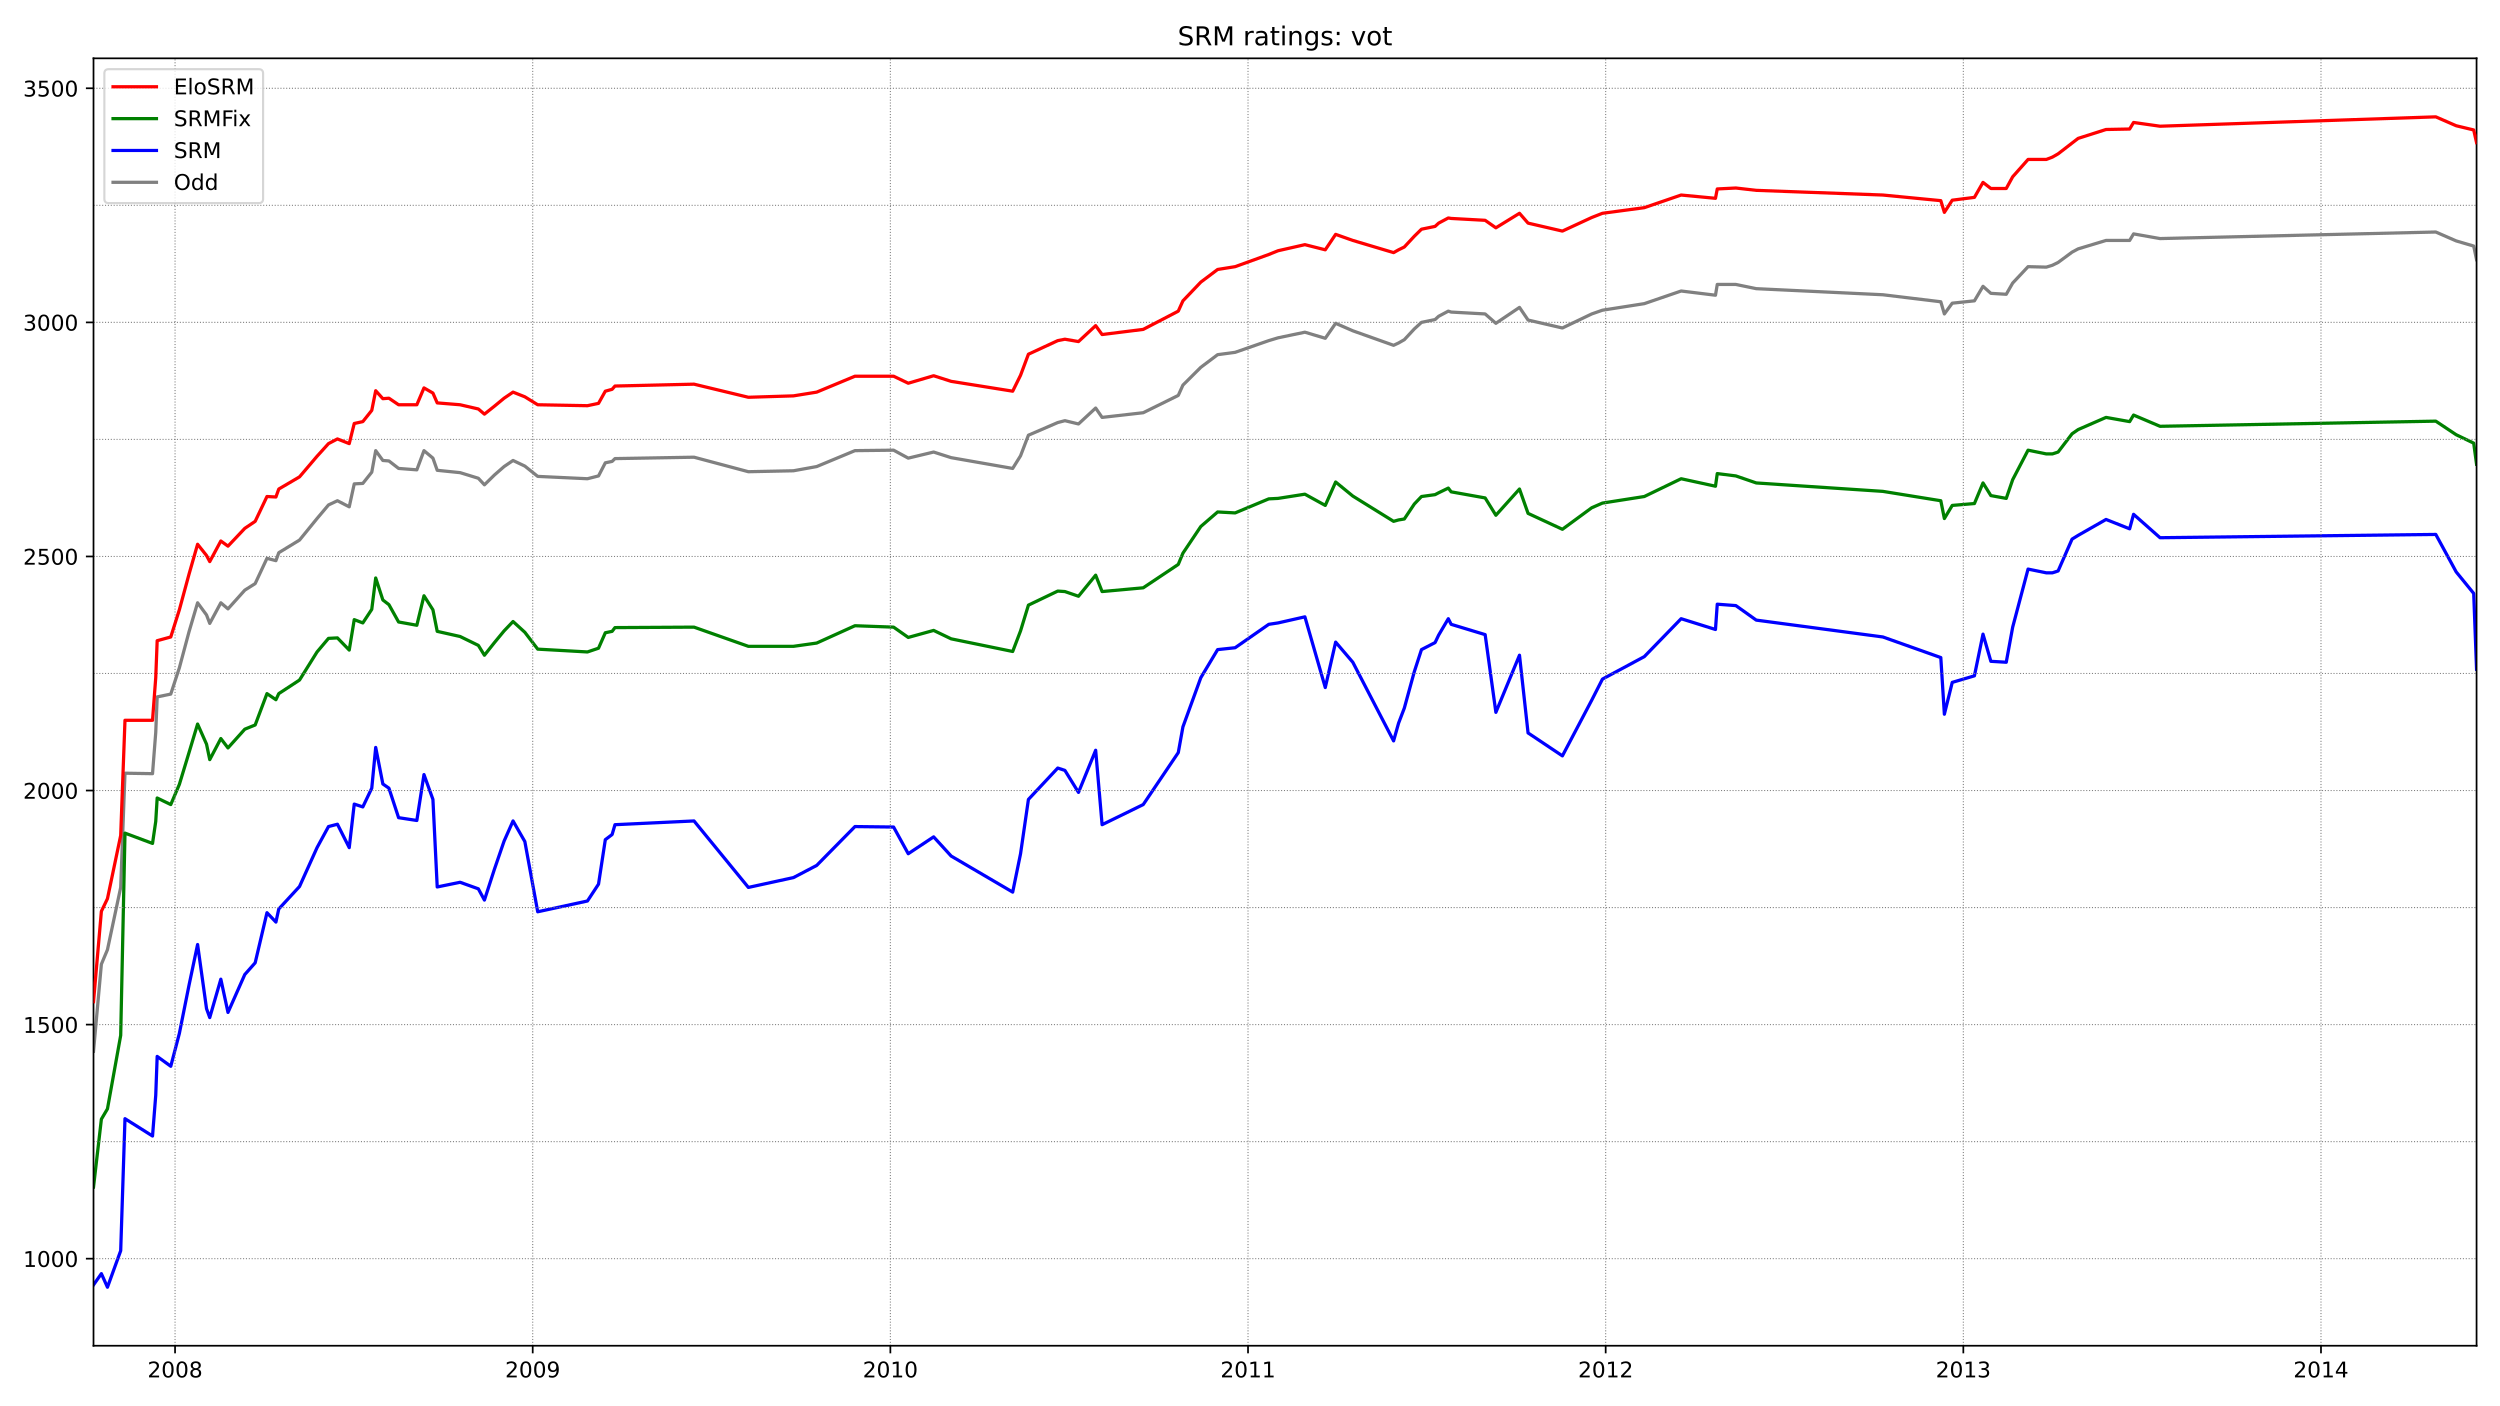 <?xml version="1.0" encoding="utf-8" standalone="no"?>
<!DOCTYPE svg PUBLIC "-//W3C//DTD SVG 1.1//EN"
  "http://www.w3.org/Graphics/SVG/1.1/DTD/svg11.dtd">
<!-- Created with matplotlib (https://matplotlib.org/) -->
<svg height="648pt" version="1.1" viewBox="0 0 1152 648" width="1152pt" xmlns="http://www.w3.org/2000/svg" xmlns:xlink="http://www.w3.org/1999/xlink">
 <defs>
  <style type="text/css">*{stroke-linecap:butt;stroke-linejoin:round;}</style>
 </defs>
 <g id="figure_1">
  <g id="patch_1">
   <path d="M 0 648 
L 1152 648 
L 1152 0 
L 0 0 
z
" style="fill:#ffffff;"/>
  </g>
  <g id="axes_1">
   <g id="patch_2">
    <path d="M 43.09 620.12 
L 1141.2 620.12 
L 1141.2 26.88 
L 43.09 26.88 
z
" style="fill:#ffffff;"/>
   </g>
   <g id="line2d_1">
    <path clip-path="url(#pc0b13af8a6)" d="M 43.09 484.43 
L 46.716 444.305 
L 49.517 437.618 
L 55.615 408.927 
L 57.593 356.29 
L 70.283 356.506 
L 71.766 337.522 
L 72.426 321.127 
L 78.688 319.833 
L 82.644 307.752 
L 87.094 291.141 
L 91.049 277.767 
L 95.169 283.375 
L 96.652 287.258 
L 101.761 277.767 
L 105.057 280.571 
L 112.803 271.942 
L 117.583 268.922 
L 123.021 257.273 
L 127.142 258.351 
L 128.46 254.684 
L 138.019 248.86 
L 146.094 238.936 
L 151.368 232.68 
L 155.488 230.739 
L 160.927 233.543 
L 163.234 222.973 
L 167.19 222.757 
L 171.31 217.58 
L 173.123 207.656 
L 176.419 212.187 
L 179.221 212.402 
L 183.67 215.854 
L 192.076 216.501 
L 195.372 207.656 
L 199.492 211.108 
L 201.47 216.717 
L 212.017 217.795 
L 220.422 220.384 
L 223.224 223.404 
L 227.839 218.874 
L 232.289 214.991 
L 236.409 212.187 
L 241.847 214.775 
L 247.78 219.521 
L 270.689 220.6 
L 275.798 219.305 
L 278.929 213.265 
L 282.06 212.618 
L 283.379 211.324 
L 319.801 210.677 
L 344.852 217.364 
L 365.618 216.933 
L 376.33 214.991 
L 393.964 207.656 
L 411.764 207.441 
L 418.521 211.108 
L 430.222 208.304 
L 438.298 210.892 
L 466.644 215.854 
L 470.27 210.029 
L 473.896 200.538 
L 487.41 194.713 
L 490.706 193.85 
L 496.969 195.36 
L 504.88 188.026 
L 507.846 192.34 
L 526.799 190.183 
L 542.95 182.201 
L 545.093 177.455 
L 553.333 169.258 
L 561.079 163.433 
L 569.154 162.354 
L 584.646 156.961 
L 588.931 155.667 
L 601.292 153.078 
L 610.686 155.883 
L 615.465 148.98 
L 623.376 152.431 
L 642.164 159.119 
L 644.471 158.04 
L 647.108 156.53 
L 651.723 151.568 
L 655.019 148.548 
L 661.282 147.254 
L 662.93 145.744 
L 667.379 143.371 
L 668.698 143.802 
L 684.355 144.665 
L 689.299 148.98 
L 700.176 141.645 
L 704.131 147.47 
L 719.953 151.137 
L 733.467 144.665 
L 738.411 142.939 
L 757.694 139.919 
L 774.669 134.095 
L 790.49 136.036 
L 791.314 131.075 
L 799.884 131.075 
L 809.278 133.016 
L 867.62 135.82 
L 894.319 139.056 
L 895.967 144.665 
L 899.593 139.703 
L 909.811 138.625 
L 913.766 131.937 
L 917.392 135.173 
L 924.479 135.605 
L 927.445 130.427 
L 934.532 122.877 
L 942.937 123.093 
L 945.739 122.23 
L 948.376 120.936 
L 954.803 116.19 
L 957.605 114.68 
L 970.46 110.796 
L 981.337 110.796 
L 983.15 107.776 
L 995.346 109.934 
L 1122.412 106.913 
L 1131.806 111.012 
L 1139.882 113.385 
L 1141.2 119.641 
" style="fill:none;stroke:#808080;stroke-linecap:square;stroke-width:1.5;"/>
   </g>
   <g id="line2d_2">
    <path clip-path="url(#pc0b13af8a6)" d="M 43.09 592.076 
L 46.716 586.899 
L 49.517 593.155 
L 55.615 576.328 
L 57.593 515.494 
L 70.283 523.476 
L 71.766 504.708 
L 72.426 486.803 
L 78.688 491.333 
L 82.644 476.232 
L 87.094 454.013 
L 91.049 435.245 
L 95.169 464.799 
L 96.652 468.898 
L 101.761 451.208 
L 105.057 466.525 
L 112.803 449.051 
L 117.583 443.658 
L 123.021 420.576 
L 127.142 424.89 
L 128.46 418.85 
L 138.019 408.495 
L 146.094 390.59 
L 151.368 380.882 
L 155.488 379.804 
L 160.927 390.59 
L 163.234 370.528 
L 167.19 371.822 
L 171.31 363.193 
L 173.123 344.425 
L 176.419 361.252 
L 179.221 363.193 
L 183.67 376.784 
L 192.076 378.078 
L 195.372 356.937 
L 199.492 368.371 
L 201.47 408.711 
L 212.017 406.554 
L 220.422 409.574 
L 223.224 414.751 
L 227.839 400.513 
L 232.289 387.57 
L 236.409 378.294 
L 241.847 387.786 
L 247.78 420.144 
L 270.689 415.183 
L 275.798 407.416 
L 278.929 386.923 
L 282.06 384.55 
L 283.379 380.02 
L 319.801 378.294 
L 344.852 408.927 
L 365.618 404.396 
L 376.33 398.788 
L 393.964 380.882 
L 411.764 381.098 
L 418.521 393.394 
L 430.222 385.628 
L 438.298 394.473 
L 466.644 411.084 
L 470.27 393.394 
L 473.896 368.371 
L 487.41 353.917 
L 490.706 354.996 
L 496.969 365.135 
L 504.88 345.72 
L 507.846 380.02 
L 526.799 370.743 
L 542.95 346.798 
L 545.093 334.933 
L 553.333 312.282 
L 561.079 299.339 
L 569.154 298.476 
L 584.646 287.69 
L 588.931 287.043 
L 601.292 284.238 
L 610.686 316.813 
L 615.465 295.887 
L 623.376 305.163 
L 642.164 341.405 
L 644.471 333.208 
L 647.108 326.304 
L 651.723 309.478 
L 655.019 299.339 
L 661.282 296.103 
L 662.93 292.652 
L 667.379 285.101 
L 668.698 287.69 
L 684.355 292.436 
L 689.299 328.246 
L 700.176 301.928 
L 704.131 337.738 
L 719.953 348.308 
L 733.467 322.637 
L 738.411 312.93 
L 757.694 302.575 
L 774.669 285.101 
L 790.49 290.063 
L 791.314 278.414 
L 799.884 279.061 
L 809.278 285.748 
L 867.62 293.514 
L 894.319 303.006 
L 895.967 329.109 
L 899.593 314.44 
L 909.811 311.419 
L 913.766 292.22 
L 917.392 304.732 
L 924.479 305.163 
L 927.445 288.984 
L 934.532 262.234 
L 942.937 263.96 
L 945.739 263.96 
L 948.376 263.097 
L 954.803 248.428 
L 957.605 246.702 
L 970.46 239.368 
L 981.337 243.682 
L 983.15 236.995 
L 995.346 247.781 
L 1122.412 246.271 
L 1131.806 263.529 
L 1139.882 273.452 
L 1141.2 308.399 
" style="fill:none;stroke:#0000ff;stroke-linecap:square;stroke-width:1.5;"/>
   </g>
   <g id="matplotlib.axis_1">
    <g id="xtick_1">
     <g id="line2d_3">
      <defs>
       <path d="M 0 0 
L 0 3.5 
" id="m979f48107f" style="stroke:#000000;stroke-width:0.8;"/>
      </defs>
      <g>
       <use style="stroke:#000000;stroke-width:0.8;" x="80.666" xlink:href="#m979f48107f" y="620.12"/>
      </g>
     </g>
     <g id="text_1">
      <!-- 2008 -->
      <g transform="translate(67.941 634.718)scale(0.1 -0.1)">
       <defs>
        <path d="M 19.188 8.297 
L 53.609 8.297 
L 53.609 0 
L 7.328 0 
L 7.328 8.297 
Q 12.938 14.109 22.625 23.891 
Q 32.328 33.688 34.812 36.531 
Q 39.547 41.844 41.422 45.531 
Q 43.312 49.219 43.312 52.781 
Q 43.312 58.594 39.234 62.25 
Q 35.156 65.922 28.609 65.922 
Q 23.969 65.922 18.812 64.312 
Q 13.672 62.703 7.812 59.422 
L 7.812 69.391 
Q 13.766 71.781 18.938 73 
Q 24.125 74.219 28.422 74.219 
Q 39.75 74.219 46.484 68.547 
Q 53.219 62.891 53.219 53.422 
Q 53.219 48.922 51.531 44.891 
Q 49.859 40.875 45.406 35.406 
Q 44.188 33.984 37.641 27.219 
Q 31.109 20.453 19.188 8.297 
z
" id="DejaVuSans-50"/>
        <path d="M 31.781 66.406 
Q 24.172 66.406 20.328 58.906 
Q 16.5 51.422 16.5 36.375 
Q 16.5 21.391 20.328 13.891 
Q 24.172 6.391 31.781 6.391 
Q 39.453 6.391 43.281 13.891 
Q 47.125 21.391 47.125 36.375 
Q 47.125 51.422 43.281 58.906 
Q 39.453 66.406 31.781 66.406 
z
M 31.781 74.219 
Q 44.047 74.219 50.516 64.516 
Q 56.984 54.828 56.984 36.375 
Q 56.984 17.969 50.516 8.266 
Q 44.047 -1.422 31.781 -1.422 
Q 19.531 -1.422 13.062 8.266 
Q 6.594 17.969 6.594 36.375 
Q 6.594 54.828 13.062 64.516 
Q 19.531 74.219 31.781 74.219 
z
" id="DejaVuSans-48"/>
        <path d="M 31.781 34.625 
Q 24.75 34.625 20.719 30.859 
Q 16.703 27.094 16.703 20.516 
Q 16.703 13.922 20.719 10.156 
Q 24.75 6.391 31.781 6.391 
Q 38.812 6.391 42.859 10.172 
Q 46.922 13.969 46.922 20.516 
Q 46.922 27.094 42.891 30.859 
Q 38.875 34.625 31.781 34.625 
z
M 21.922 38.812 
Q 15.578 40.375 12.031 44.719 
Q 8.5 49.078 8.5 55.328 
Q 8.5 64.062 14.719 69.141 
Q 20.953 74.219 31.781 74.219 
Q 42.672 74.219 48.875 69.141 
Q 55.078 64.062 55.078 55.328 
Q 55.078 49.078 51.531 44.719 
Q 48 40.375 41.703 38.812 
Q 48.828 37.156 52.797 32.312 
Q 56.781 27.484 56.781 20.516 
Q 56.781 9.906 50.312 4.234 
Q 43.844 -1.422 31.781 -1.422 
Q 19.734 -1.422 13.25 4.234 
Q 6.781 9.906 6.781 20.516 
Q 6.781 27.484 10.781 32.312 
Q 14.797 37.156 21.922 38.812 
z
M 18.312 54.391 
Q 18.312 48.734 21.844 45.562 
Q 25.391 42.391 31.781 42.391 
Q 38.141 42.391 41.719 45.562 
Q 45.312 48.734 45.312 54.391 
Q 45.312 60.062 41.719 63.234 
Q 38.141 66.406 31.781 66.406 
Q 25.391 66.406 21.844 63.234 
Q 18.312 60.062 18.312 54.391 
z
" id="DejaVuSans-56"/>
       </defs>
       <use xlink:href="#DejaVuSans-50"/>
       <use x="63.623" xlink:href="#DejaVuSans-48"/>
       <use x="127.246" xlink:href="#DejaVuSans-48"/>
       <use x="190.869" xlink:href="#DejaVuSans-56"/>
      </g>
     </g>
    </g>
    <g id="xtick_2">
     <g id="line2d_4">
      <g>
       <use style="stroke:#000000;stroke-width:0.8;" x="245.473" xlink:href="#m979f48107f" y="620.12"/>
      </g>
     </g>
     <g id="text_2">
      <!-- 2009 -->
      <g transform="translate(232.748 634.718)scale(0.1 -0.1)">
       <defs>
        <path d="M 10.984 1.516 
L 10.984 10.5 
Q 14.703 8.734 18.5 7.812 
Q 22.312 6.891 25.984 6.891 
Q 35.75 6.891 40.891 13.453 
Q 46.047 20.016 46.781 33.406 
Q 43.953 29.203 39.594 26.953 
Q 35.25 24.703 29.984 24.703 
Q 19.047 24.703 12.672 31.312 
Q 6.297 37.938 6.297 49.422 
Q 6.297 60.641 12.938 67.422 
Q 19.578 74.219 30.609 74.219 
Q 43.266 74.219 49.922 64.516 
Q 56.594 54.828 56.594 36.375 
Q 56.594 19.141 48.406 8.859 
Q 40.234 -1.422 26.422 -1.422 
Q 22.703 -1.422 18.891 -0.688 
Q 15.094 0.047 10.984 1.516 
z
M 30.609 32.422 
Q 37.25 32.422 41.125 36.953 
Q 45.016 41.5 45.016 49.422 
Q 45.016 57.281 41.125 61.844 
Q 37.25 66.406 30.609 66.406 
Q 23.969 66.406 20.094 61.844 
Q 16.219 57.281 16.219 49.422 
Q 16.219 41.5 20.094 36.953 
Q 23.969 32.422 30.609 32.422 
z
" id="DejaVuSans-57"/>
       </defs>
       <use xlink:href="#DejaVuSans-50"/>
       <use x="63.623" xlink:href="#DejaVuSans-48"/>
       <use x="127.246" xlink:href="#DejaVuSans-48"/>
       <use x="190.869" xlink:href="#DejaVuSans-57"/>
      </g>
     </g>
    </g>
    <g id="xtick_3">
     <g id="line2d_5">
      <g>
       <use style="stroke:#000000;stroke-width:0.8;" x="410.28" xlink:href="#m979f48107f" y="620.12"/>
      </g>
     </g>
     <g id="text_3">
      <!-- 2010 -->
      <g transform="translate(397.555 634.718)scale(0.1 -0.1)">
       <defs>
        <path d="M 12.406 8.297 
L 28.516 8.297 
L 28.516 63.922 
L 10.984 60.406 
L 10.984 69.391 
L 28.422 72.906 
L 38.281 72.906 
L 38.281 8.297 
L 54.391 8.297 
L 54.391 0 
L 12.406 0 
z
" id="DejaVuSans-49"/>
       </defs>
       <use xlink:href="#DejaVuSans-50"/>
       <use x="63.623" xlink:href="#DejaVuSans-48"/>
       <use x="127.246" xlink:href="#DejaVuSans-49"/>
       <use x="190.869" xlink:href="#DejaVuSans-48"/>
      </g>
     </g>
    </g>
    <g id="xtick_4">
     <g id="line2d_6">
      <g>
       <use style="stroke:#000000;stroke-width:0.8;" x="575.087" xlink:href="#m979f48107f" y="620.12"/>
      </g>
     </g>
     <g id="text_4">
      <!-- 2011 -->
      <g transform="translate(562.362 634.718)scale(0.1 -0.1)">
       <use xlink:href="#DejaVuSans-50"/>
       <use x="63.623" xlink:href="#DejaVuSans-48"/>
       <use x="127.246" xlink:href="#DejaVuSans-49"/>
       <use x="190.869" xlink:href="#DejaVuSans-49"/>
      </g>
     </g>
    </g>
    <g id="xtick_5">
     <g id="line2d_7">
      <g>
       <use style="stroke:#000000;stroke-width:0.8;" x="739.895" xlink:href="#m979f48107f" y="620.12"/>
      </g>
     </g>
     <g id="text_5">
      <!-- 2012 -->
      <g transform="translate(727.17 634.718)scale(0.1 -0.1)">
       <use xlink:href="#DejaVuSans-50"/>
       <use x="63.623" xlink:href="#DejaVuSans-48"/>
       <use x="127.246" xlink:href="#DejaVuSans-49"/>
       <use x="190.869" xlink:href="#DejaVuSans-50"/>
      </g>
     </g>
    </g>
    <g id="xtick_6">
     <g id="line2d_8">
      <g>
       <use style="stroke:#000000;stroke-width:0.8;" x="904.702" xlink:href="#m979f48107f" y="620.12"/>
      </g>
     </g>
     <g id="text_6">
      <!-- 2013 -->
      <g transform="translate(891.977 634.718)scale(0.1 -0.1)">
       <defs>
        <path d="M 40.578 39.312 
Q 47.656 37.797 51.625 33 
Q 55.609 28.219 55.609 21.188 
Q 55.609 10.406 48.188 4.484 
Q 40.766 -1.422 27.094 -1.422 
Q 22.516 -1.422 17.656 -0.516 
Q 12.797 0.391 7.625 2.203 
L 7.625 11.719 
Q 11.719 9.328 16.594 8.109 
Q 21.484 6.891 26.812 6.891 
Q 36.078 6.891 40.938 10.547 
Q 45.797 14.203 45.797 21.188 
Q 45.797 27.641 41.281 31.266 
Q 36.766 34.906 28.719 34.906 
L 20.219 34.906 
L 20.219 43.016 
L 29.109 43.016 
Q 36.375 43.016 40.234 45.922 
Q 44.094 48.828 44.094 54.297 
Q 44.094 59.906 40.109 62.906 
Q 36.141 65.922 28.719 65.922 
Q 24.656 65.922 20.016 65.031 
Q 15.375 64.156 9.812 62.312 
L 9.812 71.094 
Q 15.438 72.656 20.344 73.438 
Q 25.25 74.219 29.594 74.219 
Q 40.828 74.219 47.359 69.109 
Q 53.906 64.016 53.906 55.328 
Q 53.906 49.266 50.438 45.094 
Q 46.969 40.922 40.578 39.312 
z
" id="DejaVuSans-51"/>
       </defs>
       <use xlink:href="#DejaVuSans-50"/>
       <use x="63.623" xlink:href="#DejaVuSans-48"/>
       <use x="127.246" xlink:href="#DejaVuSans-49"/>
       <use x="190.869" xlink:href="#DejaVuSans-51"/>
      </g>
     </g>
    </g>
    <g id="xtick_7">
     <g id="line2d_9">
      <g>
       <use style="stroke:#000000;stroke-width:0.8;" x="1069.509" xlink:href="#m979f48107f" y="620.12"/>
      </g>
     </g>
     <g id="text_7">
      <!-- 2014 -->
      <g transform="translate(1056.784 634.718)scale(0.1 -0.1)">
       <defs>
        <path d="M 37.797 64.312 
L 12.891 25.391 
L 37.797 25.391 
z
M 35.203 72.906 
L 47.609 72.906 
L 47.609 25.391 
L 58.016 25.391 
L 58.016 17.188 
L 47.609 17.188 
L 47.609 0 
L 37.797 0 
L 37.797 17.188 
L 4.891 17.188 
L 4.891 26.703 
z
" id="DejaVuSans-52"/>
       </defs>
       <use xlink:href="#DejaVuSans-50"/>
       <use x="63.623" xlink:href="#DejaVuSans-48"/>
       <use x="127.246" xlink:href="#DejaVuSans-49"/>
       <use x="190.869" xlink:href="#DejaVuSans-52"/>
      </g>
     </g>
    </g>
   </g>
   <g id="matplotlib.axis_2">
    <g id="ytick_1">
     <g id="line2d_10">
      <defs>
       <path d="M 0 0 
L -3.5 0 
" id="m6e8e0732be" style="stroke:#000000;stroke-width:0.8;"/>
      </defs>
      <g>
       <use style="stroke:#000000;stroke-width:0.8;" x="43.09" xlink:href="#m6e8e0732be" y="579.995"/>
      </g>
     </g>
     <g id="text_8">
      <!-- 1000 -->
      <g transform="translate(10.64 583.795)scale(0.1 -0.1)">
       <use xlink:href="#DejaVuSans-49"/>
       <use x="63.623" xlink:href="#DejaVuSans-48"/>
       <use x="127.246" xlink:href="#DejaVuSans-48"/>
       <use x="190.869" xlink:href="#DejaVuSans-48"/>
      </g>
     </g>
    </g>
    <g id="ytick_2">
     <g id="line2d_11">
      <g>
       <use style="stroke:#000000;stroke-width:0.8;" x="43.09" xlink:href="#m6e8e0732be" y="472.134"/>
      </g>
     </g>
     <g id="text_9">
      <!-- 1500 -->
      <g transform="translate(10.64 475.933)scale(0.1 -0.1)">
       <defs>
        <path d="M 10.797 72.906 
L 49.516 72.906 
L 49.516 64.594 
L 19.828 64.594 
L 19.828 46.734 
Q 21.969 47.469 24.109 47.828 
Q 26.266 48.188 28.422 48.188 
Q 40.625 48.188 47.75 41.5 
Q 54.891 34.812 54.891 23.391 
Q 54.891 11.625 47.562 5.094 
Q 40.234 -1.422 26.906 -1.422 
Q 22.312 -1.422 17.547 -0.641 
Q 12.797 0.141 7.719 1.703 
L 7.719 11.625 
Q 12.109 9.234 16.797 8.062 
Q 21.484 6.891 26.703 6.891 
Q 35.156 6.891 40.078 11.328 
Q 45.016 15.766 45.016 23.391 
Q 45.016 31 40.078 35.438 
Q 35.156 39.891 26.703 39.891 
Q 22.75 39.891 18.812 39.016 
Q 14.891 38.141 10.797 36.281 
z
" id="DejaVuSans-53"/>
       </defs>
       <use xlink:href="#DejaVuSans-49"/>
       <use x="63.623" xlink:href="#DejaVuSans-53"/>
       <use x="127.246" xlink:href="#DejaVuSans-48"/>
       <use x="190.869" xlink:href="#DejaVuSans-48"/>
      </g>
     </g>
    </g>
    <g id="ytick_3">
     <g id="line2d_12">
      <g>
       <use style="stroke:#000000;stroke-width:0.8;" x="43.09" xlink:href="#m6e8e0732be" y="364.272"/>
      </g>
     </g>
     <g id="text_10">
      <!-- 2000 -->
      <g transform="translate(10.64 368.071)scale(0.1 -0.1)">
       <use xlink:href="#DejaVuSans-50"/>
       <use x="63.623" xlink:href="#DejaVuSans-48"/>
       <use x="127.246" xlink:href="#DejaVuSans-48"/>
       <use x="190.869" xlink:href="#DejaVuSans-48"/>
      </g>
     </g>
    </g>
    <g id="ytick_4">
     <g id="line2d_13">
      <g>
       <use style="stroke:#000000;stroke-width:0.8;" x="43.09" xlink:href="#m6e8e0732be" y="256.41"/>
      </g>
     </g>
     <g id="text_11">
      <!-- 2500 -->
      <g transform="translate(10.64 260.209)scale(0.1 -0.1)">
       <use xlink:href="#DejaVuSans-50"/>
       <use x="63.623" xlink:href="#DejaVuSans-53"/>
       <use x="127.246" xlink:href="#DejaVuSans-48"/>
       <use x="190.869" xlink:href="#DejaVuSans-48"/>
      </g>
     </g>
    </g>
    <g id="ytick_5">
     <g id="line2d_14">
      <g>
       <use style="stroke:#000000;stroke-width:0.8;" x="43.09" xlink:href="#m6e8e0732be" y="148.548"/>
      </g>
     </g>
     <g id="text_12">
      <!-- 3000 -->
      <g transform="translate(10.64 152.347)scale(0.1 -0.1)">
       <use xlink:href="#DejaVuSans-51"/>
       <use x="63.623" xlink:href="#DejaVuSans-48"/>
       <use x="127.246" xlink:href="#DejaVuSans-48"/>
       <use x="190.869" xlink:href="#DejaVuSans-48"/>
      </g>
     </g>
    </g>
    <g id="ytick_6">
     <g id="line2d_15">
      <g>
       <use style="stroke:#000000;stroke-width:0.8;" x="43.09" xlink:href="#m6e8e0732be" y="40.686"/>
      </g>
     </g>
     <g id="text_13">
      <!-- 3500 -->
      <g transform="translate(10.64 44.486)scale(0.1 -0.1)">
       <use xlink:href="#DejaVuSans-51"/>
       <use x="63.623" xlink:href="#DejaVuSans-53"/>
       <use x="127.246" xlink:href="#DejaVuSans-48"/>
       <use x="190.869" xlink:href="#DejaVuSans-48"/>
      </g>
     </g>
    </g>
   </g>
   <g id="line2d_16">
    <path clip-path="url(#pc0b13af8a6)" d="M 43.09 546.99 
L 46.716 515.71 
L 49.517 510.964 
L 55.615 477.095 
L 57.593 383.903 
L 70.283 388.649 
L 71.766 378.51 
L 72.426 367.723 
L 78.688 370.743 
L 82.644 361.467 
L 87.094 346.798 
L 91.049 333.639 
L 95.169 342.915 
L 96.652 350.034 
L 101.761 340.326 
L 105.057 344.641 
L 112.803 336.012 
L 117.583 334.07 
L 123.021 319.617 
L 127.142 322.421 
L 128.46 319.617 
L 138.019 313.361 
L 146.094 300.418 
L 151.368 294.162 
L 155.488 293.946 
L 160.927 299.555 
L 163.234 285.533 
L 167.19 287.043 
L 171.31 280.787 
L 173.123 266.333 
L 176.419 276.472 
L 179.221 278.629 
L 183.67 286.611 
L 192.076 288.121 
L 195.372 274.531 
L 199.492 281.002 
L 201.47 290.926 
L 212.017 293.299 
L 220.422 297.397 
L 223.224 301.928 
L 227.839 296.103 
L 232.289 290.71 
L 236.409 286.396 
L 241.847 291.357 
L 247.78 299.123 
L 270.689 300.418 
L 275.798 298.692 
L 278.929 291.573 
L 282.06 290.926 
L 283.379 289.2 
L 319.801 288.984 
L 344.852 297.829 
L 365.618 297.829 
L 376.33 296.319 
L 393.964 288.337 
L 411.764 288.984 
L 418.521 293.73 
L 430.222 290.494 
L 438.298 294.377 
L 466.644 300.202 
L 470.27 290.71 
L 473.896 278.845 
L 487.41 272.373 
L 490.706 272.589 
L 496.969 274.746 
L 504.88 265.039 
L 507.846 272.589 
L 526.799 270.863 
L 542.95 260.077 
L 545.093 254.9 
L 553.333 242.604 
L 561.079 235.916 
L 569.154 236.348 
L 584.646 229.876 
L 588.931 229.66 
L 601.292 227.719 
L 610.686 232.896 
L 615.465 222.11 
L 623.376 228.582 
L 642.164 240.231 
L 644.471 239.584 
L 647.108 239.152 
L 651.723 232.249 
L 655.019 228.797 
L 661.282 227.934 
L 662.93 227.072 
L 667.379 224.914 
L 668.698 226.64 
L 684.355 229.444 
L 689.299 237.426 
L 700.176 225.346 
L 704.131 236.563 
L 719.953 243.898 
L 733.467 233.975 
L 738.411 231.817 
L 757.694 228.797 
L 774.669 220.6 
L 790.49 224.051 
L 791.314 218.227 
L 799.884 219.305 
L 809.278 222.541 
L 867.62 226.424 
L 894.319 230.739 
L 895.967 238.936 
L 899.593 232.896 
L 909.811 232.033 
L 913.766 222.541 
L 917.392 228.366 
L 924.479 229.66 
L 927.445 221.031 
L 934.532 207.441 
L 942.937 209.166 
L 945.739 209.166 
L 948.376 208.304 
L 954.803 199.89 
L 957.605 197.949 
L 970.46 192.34 
L 981.337 194.282 
L 983.15 191.261 
L 995.346 196.439 
L 1122.412 194.066 
L 1131.806 200.322 
L 1139.882 204.205 
L 1141.2 213.912 
" style="fill:none;stroke:#008000;stroke-linecap:square;stroke-width:1.5;"/>
   </g>
   <g id="line2d_17">
    <path clip-path="url(#pc0b13af8a6)" d="M 43.09 579.995 
L 1141.2 579.995 
" style="fill:none;stroke:#808080;stroke-dasharray:0.5,0.825;stroke-dashoffset:0;stroke-width:0.5;"/>
   </g>
   <g id="line2d_18">
    <path clip-path="url(#pc0b13af8a6)" d="M 43.09 526.064 
L 1141.2 526.064 
" style="fill:none;stroke:#808080;stroke-dasharray:0.5,0.825;stroke-dashoffset:0;stroke-width:0.5;"/>
   </g>
   <g id="line2d_19">
    <path clip-path="url(#pc0b13af8a6)" d="M 43.09 472.134 
L 1141.2 472.134 
" style="fill:none;stroke:#808080;stroke-dasharray:0.5,0.825;stroke-dashoffset:0;stroke-width:0.5;"/>
   </g>
   <g id="line2d_20">
    <path clip-path="url(#pc0b13af8a6)" d="M 43.09 418.203 
L 1141.2 418.203 
" style="fill:none;stroke:#808080;stroke-dasharray:0.5,0.825;stroke-dashoffset:0;stroke-width:0.5;"/>
   </g>
   <g id="line2d_21">
    <path clip-path="url(#pc0b13af8a6)" d="M 43.09 364.272 
L 1141.2 364.272 
" style="fill:none;stroke:#808080;stroke-dasharray:0.5,0.825;stroke-dashoffset:0;stroke-width:0.5;"/>
   </g>
   <g id="line2d_22">
    <path clip-path="url(#pc0b13af8a6)" d="M 43.09 310.341 
L 1141.2 310.341 
" style="fill:none;stroke:#808080;stroke-dasharray:0.5,0.825;stroke-dashoffset:0;stroke-width:0.5;"/>
   </g>
   <g id="line2d_23">
    <path clip-path="url(#pc0b13af8a6)" d="M 43.09 256.41 
L 1141.2 256.41 
" style="fill:none;stroke:#808080;stroke-dasharray:0.5,0.825;stroke-dashoffset:0;stroke-width:0.5;"/>
   </g>
   <g id="line2d_24">
    <path clip-path="url(#pc0b13af8a6)" d="M 43.09 202.479 
L 1141.2 202.479 
" style="fill:none;stroke:#808080;stroke-dasharray:0.5,0.825;stroke-dashoffset:0;stroke-width:0.5;"/>
   </g>
   <g id="line2d_25">
    <path clip-path="url(#pc0b13af8a6)" d="M 43.09 148.548 
L 1141.2 148.548 
" style="fill:none;stroke:#808080;stroke-dasharray:0.5,0.825;stroke-dashoffset:0;stroke-width:0.5;"/>
   </g>
   <g id="line2d_26">
    <path clip-path="url(#pc0b13af8a6)" d="M 43.09 94.617 
L 1141.2 94.617 
" style="fill:none;stroke:#808080;stroke-dasharray:0.5,0.825;stroke-dashoffset:0;stroke-width:0.5;"/>
   </g>
   <g id="line2d_27">
    <path clip-path="url(#pc0b13af8a6)" d="M 43.09 40.686 
L 1141.2 40.686 
" style="fill:none;stroke:#808080;stroke-dasharray:0.5,0.825;stroke-dashoffset:0;stroke-width:0.5;"/>
   </g>
   <g id="line2d_28">
    <path clip-path="url(#pc0b13af8a6)" d="M 80.666 620.12 
L 80.666 26.88 
" style="fill:none;stroke:#808080;stroke-dasharray:0.5,0.825;stroke-dashoffset:0;stroke-width:0.5;"/>
   </g>
   <g id="line2d_29">
    <path clip-path="url(#pc0b13af8a6)" d="M 245.473 620.12 
L 245.473 26.88 
" style="fill:none;stroke:#808080;stroke-dasharray:0.5,0.825;stroke-dashoffset:0;stroke-width:0.5;"/>
   </g>
   <g id="line2d_30">
    <path clip-path="url(#pc0b13af8a6)" d="M 410.28 620.12 
L 410.28 26.88 
" style="fill:none;stroke:#808080;stroke-dasharray:0.5,0.825;stroke-dashoffset:0;stroke-width:0.5;"/>
   </g>
   <g id="line2d_31">
    <path clip-path="url(#pc0b13af8a6)" d="M 575.087 620.12 
L 575.087 26.88 
" style="fill:none;stroke:#808080;stroke-dasharray:0.5,0.825;stroke-dashoffset:0;stroke-width:0.5;"/>
   </g>
   <g id="line2d_32">
    <path clip-path="url(#pc0b13af8a6)" d="M 739.895 620.12 
L 739.895 26.88 
" style="fill:none;stroke:#808080;stroke-dasharray:0.5,0.825;stroke-dashoffset:0;stroke-width:0.5;"/>
   </g>
   <g id="line2d_33">
    <path clip-path="url(#pc0b13af8a6)" d="M 904.702 620.12 
L 904.702 26.88 
" style="fill:none;stroke:#808080;stroke-dasharray:0.5,0.825;stroke-dashoffset:0;stroke-width:0.5;"/>
   </g>
   <g id="line2d_34">
    <path clip-path="url(#pc0b13af8a6)" d="M 1069.509 620.12 
L 1069.509 26.88 
" style="fill:none;stroke:#808080;stroke-dasharray:0.5,0.825;stroke-dashoffset:0;stroke-width:0.5;"/>
   </g>
   <g id="patch_3">
    <path d="M 43.09 620.12 
L 43.09 26.88 
" style="fill:none;stroke:#000000;stroke-linecap:square;stroke-linejoin:miter;stroke-width:0.8;"/>
   </g>
   <g id="patch_4">
    <path d="M 1141.2 620.12 
L 1141.2 26.88 
" style="fill:none;stroke:#000000;stroke-linecap:square;stroke-linejoin:miter;stroke-width:0.8;"/>
   </g>
   <g id="patch_5">
    <path d="M 43.09 620.12 
L 1141.2 620.12 
" style="fill:none;stroke:#000000;stroke-linecap:square;stroke-linejoin:miter;stroke-width:0.8;"/>
   </g>
   <g id="patch_6">
    <path d="M 43.09 26.88 
L 1141.2 26.88 
" style="fill:none;stroke:#000000;stroke-linecap:square;stroke-linejoin:miter;stroke-width:0.8;"/>
   </g>
   <g id="line2d_35">
    <path clip-path="url(#pc0b13af8a6)" d="M 43.09 461.563 
L 46.716 419.928 
L 49.517 414.104 
L 55.615 384.981 
L 57.593 331.913 
L 70.283 331.913 
L 71.766 312.282 
L 72.426 295.24 
L 78.688 293.514 
L 82.644 281.002 
L 87.094 264.607 
L 91.049 250.801 
L 95.169 255.979 
L 96.652 258.783 
L 101.761 249.291 
L 105.057 251.664 
L 112.803 243.467 
L 117.583 240.231 
L 123.021 228.797 
L 127.142 229.013 
L 128.46 225.346 
L 138.019 219.737 
L 146.094 210.245 
L 151.368 204.421 
L 155.488 202.263 
L 160.927 204.421 
L 163.234 195.144 
L 167.19 194.282 
L 171.31 189.104 
L 173.123 180.044 
L 176.419 183.711 
L 179.221 183.495 
L 183.67 186.515 
L 192.076 186.515 
L 195.372 178.749 
L 199.492 181.122 
L 201.47 185.653 
L 212.017 186.515 
L 220.422 188.457 
L 223.224 190.83 
L 227.839 187.163 
L 232.289 183.495 
L 236.409 180.691 
L 241.847 182.848 
L 247.78 186.515 
L 270.689 186.947 
L 275.798 185.868 
L 278.929 180.26 
L 282.06 179.397 
L 283.379 177.887 
L 319.801 177.024 
L 344.852 183.064 
L 365.618 182.417 
L 376.33 180.691 
L 393.964 173.356 
L 411.764 173.356 
L 418.521 176.592 
L 430.222 173.141 
L 438.298 175.729 
L 466.644 180.26 
L 470.27 172.925 
L 473.896 163.217 
L 487.41 156.961 
L 490.706 156.314 
L 496.969 157.393 
L 504.88 150.058 
L 507.846 154.157 
L 526.799 151.784 
L 542.95 143.371 
L 545.093 138.625 
L 553.333 129.996 
L 561.079 124.171 
L 569.154 122.877 
L 584.646 117.268 
L 588.931 115.542 
L 601.292 112.738 
L 610.686 115.111 
L 615.465 107.992 
L 623.376 110.796 
L 642.164 116.405 
L 644.471 115.111 
L 647.108 113.817 
L 651.723 108.855 
L 655.019 105.619 
L 661.282 104.325 
L 662.93 102.815 
L 667.379 100.442 
L 668.698 100.657 
L 684.355 101.52 
L 689.299 104.972 
L 700.176 98.285 
L 704.131 102.815 
L 719.953 106.482 
L 733.467 100.226 
L 738.411 98.285 
L 757.694 95.696 
L 774.669 89.871 
L 790.49 91.381 
L 791.314 87.067 
L 799.884 86.635 
L 809.278 87.714 
L 867.62 89.871 
L 894.319 92.46 
L 895.967 97.853 
L 899.593 92.244 
L 909.811 90.95 
L 913.766 84.047 
L 917.392 86.851 
L 924.479 86.851 
L 927.445 81.458 
L 934.532 73.476 
L 942.937 73.476 
L 945.739 72.398 
L 948.376 70.888 
L 954.803 65.926 
L 957.605 63.769 
L 970.46 59.67 
L 981.337 59.454 
L 983.15 56.434 
L 995.346 58.16 
L 1122.412 53.845 
L 1131.806 57.944 
L 1139.882 59.886 
L 1141.2 65.71 
" style="fill:none;stroke:#ff0000;stroke-linecap:square;stroke-width:1.5;"/>
   </g>
   <g id="text_14">
    <!-- SRM ratings: vot -->
    <g transform="translate(542.681 20.88)scale(0.12 -0.12)">
     <defs>
      <path d="M 53.516 70.516 
L 53.516 60.891 
Q 47.906 63.578 42.922 64.891 
Q 37.938 66.219 33.297 66.219 
Q 25.25 66.219 20.875 63.094 
Q 16.5 59.969 16.5 54.203 
Q 16.5 49.359 19.406 46.891 
Q 22.312 44.438 30.422 42.922 
L 36.375 41.703 
Q 47.406 39.594 52.656 34.297 
Q 57.906 29 57.906 20.125 
Q 57.906 9.516 50.797 4.047 
Q 43.703 -1.422 29.984 -1.422 
Q 24.812 -1.422 18.969 -0.25 
Q 13.141 0.922 6.891 3.219 
L 6.891 13.375 
Q 12.891 10.016 18.656 8.297 
Q 24.422 6.594 29.984 6.594 
Q 38.422 6.594 43.016 9.906 
Q 47.609 13.234 47.609 19.391 
Q 47.609 24.75 44.312 27.781 
Q 41.016 30.812 33.5 32.328 
L 27.484 33.5 
Q 16.453 35.688 11.516 40.375 
Q 6.594 45.062 6.594 53.422 
Q 6.594 63.094 13.406 68.656 
Q 20.219 74.219 32.172 74.219 
Q 37.312 74.219 42.625 73.281 
Q 47.953 72.359 53.516 70.516 
z
" id="DejaVuSans-83"/>
      <path d="M 44.391 34.188 
Q 47.562 33.109 50.562 29.594 
Q 53.562 26.078 56.594 19.922 
L 66.609 0 
L 56 0 
L 46.688 18.703 
Q 43.062 26.031 39.672 28.422 
Q 36.281 30.812 30.422 30.812 
L 19.672 30.812 
L 19.672 0 
L 9.812 0 
L 9.812 72.906 
L 32.078 72.906 
Q 44.578 72.906 50.734 67.672 
Q 56.891 62.453 56.891 51.906 
Q 56.891 45.016 53.688 40.469 
Q 50.484 35.938 44.391 34.188 
z
M 19.672 64.797 
L 19.672 38.922 
L 32.078 38.922 
Q 39.203 38.922 42.844 42.219 
Q 46.484 45.516 46.484 51.906 
Q 46.484 58.297 42.844 61.547 
Q 39.203 64.797 32.078 64.797 
z
" id="DejaVuSans-82"/>
      <path d="M 9.812 72.906 
L 24.516 72.906 
L 43.109 23.297 
L 61.812 72.906 
L 76.516 72.906 
L 76.516 0 
L 66.891 0 
L 66.891 64.016 
L 48.094 14.016 
L 38.188 14.016 
L 19.391 64.016 
L 19.391 0 
L 9.812 0 
z
" id="DejaVuSans-77"/>
      <path id="DejaVuSans-32"/>
      <path d="M 41.109 46.297 
Q 39.594 47.172 37.812 47.578 
Q 36.031 48 33.891 48 
Q 26.266 48 22.188 43.047 
Q 18.109 38.094 18.109 28.812 
L 18.109 0 
L 9.078 0 
L 9.078 54.688 
L 18.109 54.688 
L 18.109 46.188 
Q 20.953 51.172 25.484 53.578 
Q 30.031 56 36.531 56 
Q 37.453 56 38.578 55.875 
Q 39.703 55.766 41.062 55.516 
z
" id="DejaVuSans-114"/>
      <path d="M 34.281 27.484 
Q 23.391 27.484 19.188 25 
Q 14.984 22.516 14.984 16.5 
Q 14.984 11.719 18.141 8.906 
Q 21.297 6.109 26.703 6.109 
Q 34.188 6.109 38.703 11.406 
Q 43.219 16.703 43.219 25.484 
L 43.219 27.484 
z
M 52.203 31.203 
L 52.203 0 
L 43.219 0 
L 43.219 8.297 
Q 40.141 3.328 35.547 0.953 
Q 30.953 -1.422 24.312 -1.422 
Q 15.922 -1.422 10.953 3.297 
Q 6 8.016 6 15.922 
Q 6 25.141 12.172 29.828 
Q 18.359 34.516 30.609 34.516 
L 43.219 34.516 
L 43.219 35.406 
Q 43.219 41.609 39.141 45 
Q 35.062 48.391 27.688 48.391 
Q 23 48.391 18.547 47.266 
Q 14.109 46.141 10.016 43.891 
L 10.016 52.203 
Q 14.938 54.109 19.578 55.047 
Q 24.219 56 28.609 56 
Q 40.484 56 46.344 49.844 
Q 52.203 43.703 52.203 31.203 
z
" id="DejaVuSans-97"/>
      <path d="M 18.312 70.219 
L 18.312 54.688 
L 36.812 54.688 
L 36.812 47.703 
L 18.312 47.703 
L 18.312 18.016 
Q 18.312 11.328 20.141 9.422 
Q 21.969 7.516 27.594 7.516 
L 36.812 7.516 
L 36.812 0 
L 27.594 0 
Q 17.188 0 13.234 3.875 
Q 9.281 7.766 9.281 18.016 
L 9.281 47.703 
L 2.688 47.703 
L 2.688 54.688 
L 9.281 54.688 
L 9.281 70.219 
z
" id="DejaVuSans-116"/>
      <path d="M 9.422 54.688 
L 18.406 54.688 
L 18.406 0 
L 9.422 0 
z
M 9.422 75.984 
L 18.406 75.984 
L 18.406 64.594 
L 9.422 64.594 
z
" id="DejaVuSans-105"/>
      <path d="M 54.891 33.016 
L 54.891 0 
L 45.906 0 
L 45.906 32.719 
Q 45.906 40.484 42.875 44.328 
Q 39.844 48.188 33.797 48.188 
Q 26.516 48.188 22.312 43.547 
Q 18.109 38.922 18.109 30.906 
L 18.109 0 
L 9.078 0 
L 9.078 54.688 
L 18.109 54.688 
L 18.109 46.188 
Q 21.344 51.125 25.703 53.562 
Q 30.078 56 35.797 56 
Q 45.219 56 50.047 50.172 
Q 54.891 44.344 54.891 33.016 
z
" id="DejaVuSans-110"/>
      <path d="M 45.406 27.984 
Q 45.406 37.75 41.375 43.109 
Q 37.359 48.484 30.078 48.484 
Q 22.859 48.484 18.828 43.109 
Q 14.797 37.75 14.797 27.984 
Q 14.797 18.266 18.828 12.891 
Q 22.859 7.516 30.078 7.516 
Q 37.359 7.516 41.375 12.891 
Q 45.406 18.266 45.406 27.984 
z
M 54.391 6.781 
Q 54.391 -7.172 48.188 -13.984 
Q 42 -20.797 29.203 -20.797 
Q 24.469 -20.797 20.266 -20.094 
Q 16.062 -19.391 12.109 -17.922 
L 12.109 -9.188 
Q 16.062 -11.328 19.922 -12.344 
Q 23.781 -13.375 27.781 -13.375 
Q 36.625 -13.375 41.016 -8.766 
Q 45.406 -4.156 45.406 5.172 
L 45.406 9.625 
Q 42.625 4.781 38.281 2.391 
Q 33.938 0 27.875 0 
Q 17.828 0 11.672 7.656 
Q 5.516 15.328 5.516 27.984 
Q 5.516 40.672 11.672 48.328 
Q 17.828 56 27.875 56 
Q 33.938 56 38.281 53.609 
Q 42.625 51.219 45.406 46.391 
L 45.406 54.688 
L 54.391 54.688 
z
" id="DejaVuSans-103"/>
      <path d="M 44.281 53.078 
L 44.281 44.578 
Q 40.484 46.531 36.375 47.5 
Q 32.281 48.484 27.875 48.484 
Q 21.188 48.484 17.844 46.438 
Q 14.5 44.391 14.5 40.281 
Q 14.5 37.156 16.891 35.375 
Q 19.281 33.594 26.516 31.984 
L 29.594 31.297 
Q 39.156 29.25 43.188 25.516 
Q 47.219 21.781 47.219 15.094 
Q 47.219 7.469 41.188 3.016 
Q 35.156 -1.422 24.609 -1.422 
Q 20.219 -1.422 15.453 -0.562 
Q 10.688 0.297 5.422 2 
L 5.422 11.281 
Q 10.406 8.688 15.234 7.391 
Q 20.062 6.109 24.812 6.109 
Q 31.156 6.109 34.562 8.281 
Q 37.984 10.453 37.984 14.406 
Q 37.984 18.062 35.516 20.016 
Q 33.062 21.969 24.703 23.781 
L 21.578 24.516 
Q 13.234 26.266 9.516 29.906 
Q 5.812 33.547 5.812 39.891 
Q 5.812 47.609 11.281 51.797 
Q 16.75 56 26.812 56 
Q 31.781 56 36.172 55.266 
Q 40.578 54.547 44.281 53.078 
z
" id="DejaVuSans-115"/>
      <path d="M 11.719 12.406 
L 22.016 12.406 
L 22.016 0 
L 11.719 0 
z
M 11.719 51.703 
L 22.016 51.703 
L 22.016 39.312 
L 11.719 39.312 
z
" id="DejaVuSans-58"/>
      <path d="M 2.984 54.688 
L 12.5 54.688 
L 29.594 8.797 
L 46.688 54.688 
L 56.203 54.688 
L 35.688 0 
L 23.484 0 
z
" id="DejaVuSans-118"/>
      <path d="M 30.609 48.391 
Q 23.391 48.391 19.188 42.75 
Q 14.984 37.109 14.984 27.297 
Q 14.984 17.484 19.156 11.844 
Q 23.344 6.203 30.609 6.203 
Q 37.797 6.203 41.984 11.859 
Q 46.188 17.531 46.188 27.297 
Q 46.188 37.016 41.984 42.703 
Q 37.797 48.391 30.609 48.391 
z
M 30.609 56 
Q 42.328 56 49.016 48.375 
Q 55.719 40.766 55.719 27.297 
Q 55.719 13.875 49.016 6.219 
Q 42.328 -1.422 30.609 -1.422 
Q 18.844 -1.422 12.172 6.219 
Q 5.516 13.875 5.516 27.297 
Q 5.516 40.766 12.172 48.375 
Q 18.844 56 30.609 56 
z
" id="DejaVuSans-111"/>
     </defs>
     <use xlink:href="#DejaVuSans-83"/>
     <use x="63.477" xlink:href="#DejaVuSans-82"/>
     <use x="132.959" xlink:href="#DejaVuSans-77"/>
     <use x="219.238" xlink:href="#DejaVuSans-32"/>
     <use x="251.025" xlink:href="#DejaVuSans-114"/>
     <use x="292.139" xlink:href="#DejaVuSans-97"/>
     <use x="353.418" xlink:href="#DejaVuSans-116"/>
     <use x="392.627" xlink:href="#DejaVuSans-105"/>
     <use x="420.41" xlink:href="#DejaVuSans-110"/>
     <use x="483.789" xlink:href="#DejaVuSans-103"/>
     <use x="547.266" xlink:href="#DejaVuSans-115"/>
     <use x="599.365" xlink:href="#DejaVuSans-58"/>
     <use x="633.057" xlink:href="#DejaVuSans-32"/>
     <use x="664.844" xlink:href="#DejaVuSans-118"/>
     <use x="724.023" xlink:href="#DejaVuSans-111"/>
     <use x="785.205" xlink:href="#DejaVuSans-116"/>
    </g>
   </g>
   <g id="legend_1">
    <g id="patch_7">
     <path d="M 50.09 93.593 
L 119.231 93.593 
Q 121.231 93.593 121.231 91.593 
L 121.231 33.88 
Q 121.231 31.88 119.231 31.88 
L 50.09 31.88 
Q 48.09 31.88 48.09 33.88 
L 48.09 91.593 
Q 48.09 93.593 50.09 93.593 
z
" style="fill:#ffffff;opacity:0.8;stroke:#cccccc;stroke-linejoin:miter;"/>
    </g>
    <g id="line2d_36">
     <path d="M 52.09 39.978 
L 72.09 39.978 
" style="fill:none;stroke:#ff0000;stroke-linecap:square;stroke-width:1.5;"/>
    </g>
    <g id="line2d_37"/>
    <g id="text_15">
     <!-- EloSRM -->
     <g transform="translate(80.09 43.478)scale(0.1 -0.1)">
      <defs>
       <path d="M 9.812 72.906 
L 55.906 72.906 
L 55.906 64.594 
L 19.672 64.594 
L 19.672 43.016 
L 54.391 43.016 
L 54.391 34.719 
L 19.672 34.719 
L 19.672 8.297 
L 56.781 8.297 
L 56.781 0 
L 9.812 0 
z
" id="DejaVuSans-69"/>
       <path d="M 9.422 75.984 
L 18.406 75.984 
L 18.406 0 
L 9.422 0 
z
" id="DejaVuSans-108"/>
      </defs>
      <use xlink:href="#DejaVuSans-69"/>
      <use x="63.184" xlink:href="#DejaVuSans-108"/>
      <use x="90.967" xlink:href="#DejaVuSans-111"/>
      <use x="152.148" xlink:href="#DejaVuSans-83"/>
      <use x="215.625" xlink:href="#DejaVuSans-82"/>
      <use x="285.107" xlink:href="#DejaVuSans-77"/>
     </g>
    </g>
    <g id="line2d_38">
     <path d="M 52.09 54.657 
L 72.09 54.657 
" style="fill:none;stroke:#008000;stroke-linecap:square;stroke-width:1.5;"/>
    </g>
    <g id="line2d_39"/>
    <g id="text_16">
     <!-- SRMFix -->
     <g transform="translate(80.09 58.157)scale(0.1 -0.1)">
      <defs>
       <path d="M 9.812 72.906 
L 51.703 72.906 
L 51.703 64.594 
L 19.672 64.594 
L 19.672 43.109 
L 48.578 43.109 
L 48.578 34.812 
L 19.672 34.812 
L 19.672 0 
L 9.812 0 
z
" id="DejaVuSans-70"/>
       <path d="M 54.891 54.688 
L 35.109 28.078 
L 55.906 0 
L 45.312 0 
L 29.391 21.484 
L 13.484 0 
L 2.875 0 
L 24.125 28.609 
L 4.688 54.688 
L 15.281 54.688 
L 29.781 35.203 
L 44.281 54.688 
z
" id="DejaVuSans-120"/>
      </defs>
      <use xlink:href="#DejaVuSans-83"/>
      <use x="63.477" xlink:href="#DejaVuSans-82"/>
      <use x="132.959" xlink:href="#DejaVuSans-77"/>
      <use x="219.238" xlink:href="#DejaVuSans-70"/>
      <use x="269.508" xlink:href="#DejaVuSans-105"/>
      <use x="297.291" xlink:href="#DejaVuSans-120"/>
     </g>
    </g>
    <g id="line2d_40">
     <path d="M 52.09 69.335 
L 72.09 69.335 
" style="fill:none;stroke:#0000ff;stroke-linecap:square;stroke-width:1.5;"/>
    </g>
    <g id="line2d_41"/>
    <g id="text_17">
     <!-- SRM -->
     <g transform="translate(80.09 72.835)scale(0.1 -0.1)">
      <use xlink:href="#DejaVuSans-83"/>
      <use x="63.477" xlink:href="#DejaVuSans-82"/>
      <use x="132.959" xlink:href="#DejaVuSans-77"/>
     </g>
    </g>
    <g id="line2d_42">
     <path d="M 52.09 84.013 
L 72.09 84.013 
" style="fill:none;stroke:#808080;stroke-linecap:square;stroke-width:1.5;"/>
    </g>
    <g id="line2d_43"/>
    <g id="text_18">
     <!-- Odd -->
     <g transform="translate(80.09 87.513)scale(0.1 -0.1)">
      <defs>
       <path d="M 39.406 66.219 
Q 28.656 66.219 22.328 58.203 
Q 16.016 50.203 16.016 36.375 
Q 16.016 22.609 22.328 14.594 
Q 28.656 6.594 39.406 6.594 
Q 50.141 6.594 56.422 14.594 
Q 62.703 22.609 62.703 36.375 
Q 62.703 50.203 56.422 58.203 
Q 50.141 66.219 39.406 66.219 
z
M 39.406 74.219 
Q 54.734 74.219 63.906 63.938 
Q 73.094 53.656 73.094 36.375 
Q 73.094 19.141 63.906 8.859 
Q 54.734 -1.422 39.406 -1.422 
Q 24.031 -1.422 14.812 8.828 
Q 5.609 19.094 5.609 36.375 
Q 5.609 53.656 14.812 63.938 
Q 24.031 74.219 39.406 74.219 
z
" id="DejaVuSans-79"/>
       <path d="M 45.406 46.391 
L 45.406 75.984 
L 54.391 75.984 
L 54.391 0 
L 45.406 0 
L 45.406 8.203 
Q 42.578 3.328 38.25 0.953 
Q 33.938 -1.422 27.875 -1.422 
Q 17.969 -1.422 11.734 6.484 
Q 5.516 14.406 5.516 27.297 
Q 5.516 40.188 11.734 48.094 
Q 17.969 56 27.875 56 
Q 33.938 56 38.25 53.625 
Q 42.578 51.266 45.406 46.391 
z
M 14.797 27.297 
Q 14.797 17.391 18.875 11.75 
Q 22.953 6.109 30.078 6.109 
Q 37.203 6.109 41.297 11.75 
Q 45.406 17.391 45.406 27.297 
Q 45.406 37.203 41.297 42.844 
Q 37.203 48.484 30.078 48.484 
Q 22.953 48.484 18.875 42.844 
Q 14.797 37.203 14.797 27.297 
z
" id="DejaVuSans-100"/>
      </defs>
      <use xlink:href="#DejaVuSans-79"/>
      <use x="78.711" xlink:href="#DejaVuSans-100"/>
      <use x="142.188" xlink:href="#DejaVuSans-100"/>
     </g>
    </g>
   </g>
  </g>
 </g>
 <defs>
  <clipPath id="pc0b13af8a6">
   <rect height="593.24" width="1098.11" x="43.09" y="26.88"/>
  </clipPath>
 </defs>
</svg>
